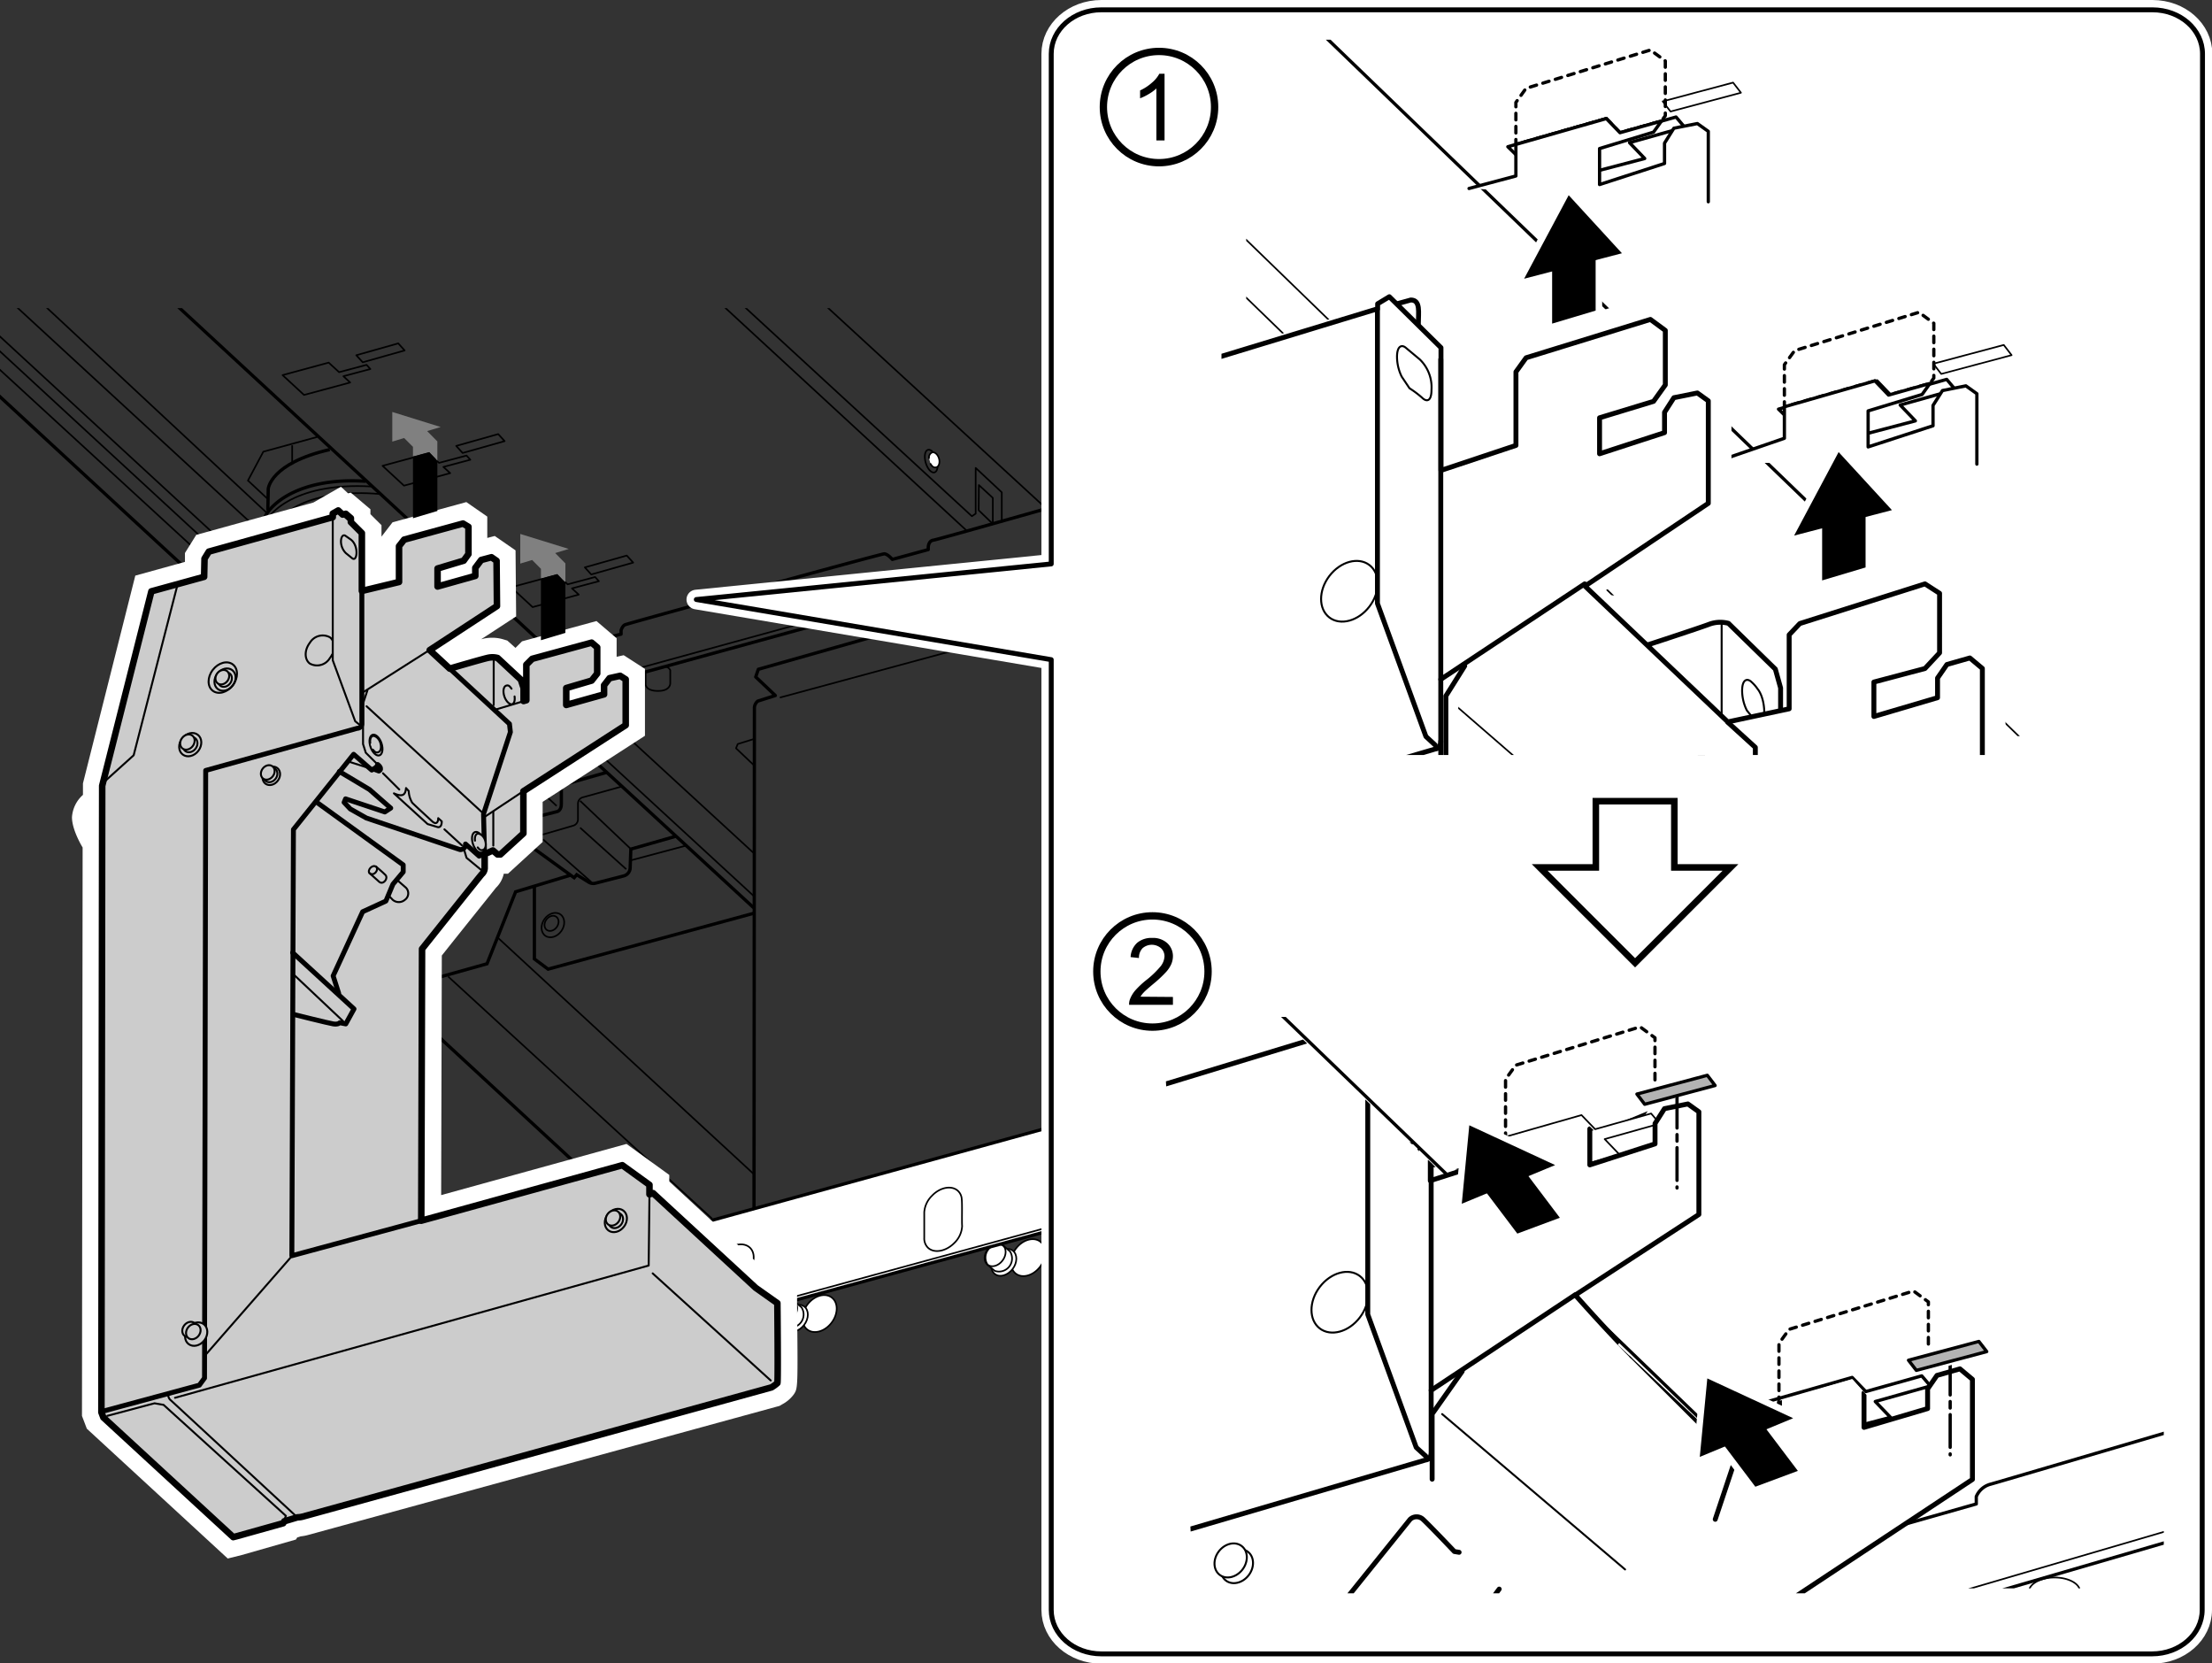 <svg xmlns="http://www.w3.org/2000/svg" xmlns:xlink="http://www.w3.org/1999/xlink" width="119.28mm" height="89.67mm" viewBox="0 0 338.1 254.17"><rect x="0" y="0" width="338.1" height="254.17" fill="#333333" stroke="none"/><defs><style>.cls-1,.cls-12,.cls-13,.cls-18,.cls-27,.cls-28,.cls-4,.cls-5,.cls-6,.cls-8{fill:none;}.cls-2{clip-path:url(#clip-path);}.cls-10,.cls-16,.cls-21,.cls-23,.cls-24,.cls-29,.cls-3,.cls-7,.cls-9{fill:#fff;}.cls-11,.cls-12,.cls-13,.cls-14,.cls-18,.cls-20,.cls-21,.cls-23,.cls-24,.cls-27,.cls-29,.cls-3,.cls-4,.cls-5,.cls-6,.cls-7,.cls-8,.cls-9{stroke:#000;}.cls-11,.cls-12,.cls-13,.cls-14,.cls-16,.cls-18,.cls-20,.cls-23,.cls-24,.cls-25,.cls-27,.cls-3,.cls-4,.cls-8,.cls-9{stroke-linecap:round;stroke-linejoin:round;}.cls-3,.cls-4,.cls-6{stroke-width:0.25px;}.cls-21,.cls-5,.cls-6,.cls-7{stroke-miterlimit:10;}.cls-18,.cls-20,.cls-27,.cls-5,.cls-7,.cls-8,.cls-9{stroke-width:0.5px;}.cls-11,.cls-14{fill:#ccc;}.cls-12,.cls-14,.cls-24{stroke-width:0.3px;}.cls-13,.cls-23{stroke-width:0.75px;}.cls-15{fill:gray;}.cls-16,.cls-25,.cls-28{stroke:#fff;}.cls-16{stroke-width:3px;}.cls-17{clip-path:url(#clip-path-2);}.cls-18{stroke-dasharray:1;}.cls-19{clip-path:url(#clip-path-3);}.cls-20{fill:#b3b3b3;}.cls-22{clip-path:url(#clip-path-4);}.cls-25{stroke-width:2px;}.cls-26{clip-path:url(#clip-path-5);}.cls-27{stroke-dasharray:5 1 1 1;}.cls-28{stroke-width:1.98px;}.cls-29{stroke-width:1.12px;}</style><clipPath id="clip-path"><rect id="SVGID" class="cls-1" y="47.08" width="177.47" height="163.76"/></clipPath><clipPath id="clip-path-2"><rect class="cls-1" x="190.48" y="6.07" width="131.98" height="106.41"/></clipPath><clipPath id="clip-path-3"><rect class="cls-1" x="183.09" y="155.39" width="147.64" height="87.32"/></clipPath><clipPath id="clip-path-4"><rect class="cls-1" x="186.7" y="21.06" width="134.99" height="94.31"/></clipPath><clipPath id="clip-path-5"><polygon class="cls-1" points="182.51 243.47 279.79 243.47 308.32 224.9 308.32 205.56 294.81 209.62 293.29 214.56 286.78 215.9 285.35 213.22 283.14 210.73 271.27 214.27 271.34 216.79 262.27 219.54 247.29 205.51 268.15 173.07 262.37 164.65 252.41 169.56 243.92 173.05 241.63 170.74 229.49 174.14 229.72 176.36 220.43 179.31 197.02 156.78 177.92 159.99 182.51 243.47"/></clipPath></defs><g id="レイヤー_1" data-name="レイヤー 1"><g class="cls-2"><ellipse class="cls-3" cx="125.27" cy="200.73" rx="3.08" ry="2.31" transform="translate(-110.29 178.4) rotate(-52.62)"/><ellipse class="cls-3" cx="121.57" cy="201.45" rx="2.25" ry="1.69" transform="translate(-112.32 175.74) rotate(-52.62)"/><path class="cls-3" d="M122.5,199.76c-.2-.15-.88-.76-1.11-.94a2,2,0,0,0-2.3,3c.2.15.88.76,1.11.94a2,2,0,0,0,2.3-3Z"/><ellipse class="cls-4" cx="120.24" cy="200.33" rx="1.89" ry="1.42" transform="translate(-111.94 174.25) rotate(-52.62)"/><ellipse class="cls-3" cx="157.13" cy="192.18" rx="3.08" ry="2.31" transform="translate(-90.97 200.36) rotate(-52.62)"/><ellipse class="cls-3" cx="153.43" cy="192.9" rx="2.25" ry="1.69" transform="translate(-93 197.7) rotate(-52.62)"/><path class="cls-3" d="M154.36,191.2c-.19-.14-.88-.76-1.1-.93a2,2,0,0,0-2.3,3c.19.15.87.76,1.1.93a2,2,0,0,0,2.3-3Z"/><ellipse class="cls-4" cx="152.11" cy="191.77" rx="1.89" ry="1.42" transform="translate(-92.63 196.21) rotate(-52.62)"/><polyline class="cls-5" points="-17.63 44.34 58.28 114.47 59.45 114.17 58.08 109.38"/><line class="cls-6" x1="-14.1" y1="43.56" x2="41.63" y2="94.78"/><line class="cls-6" x1="-10.87" y1="43.66" x2="64.15" y2="112.9"/><line class="cls-6" x1="-8.42" y1="43.66" x2="79.73" y2="124.95"/><path class="cls-5" d="M58.31,109l.52,1,6.53,6.14,12.28,8.42.58-.19,1.64,1L85.21,124s.59-.19.59-1.11V120l7-2"/><line class="cls-6" x1="63.01" y1="102.65" x2="85.08" y2="123.15"/><line class="cls-6" x1="64.71" y1="100.23" x2="85.8" y2="119.95"/><polyline class="cls-6" points="58.57 109.38 70.45 117.47 71.82 118.52 78.22 124.33"/><path class="cls-5" d="M68.23,118.06l-.06.52,7.51,6.79,12.08,8.75.39-.46L90,134.81a1.31,1.31,0,0,0,1,.15l4.32-1.11a1.32,1.32,0,0,0,1-1.23l.1-2.87,7-2"/><path class="cls-5" d="M40.94,78,41,74.7s.29-3.91,9.4-6"/><line class="cls-6" x1="44.66" y1="70.59" x2="44.66" y2="68.04"/><polyline class="cls-6" points="40.84 76.17 37.9 73.43 40.25 69.02 48.48 66.77"/><line class="cls-5" x1="24.39" y1="44.24" x2="83.25" y2="98.7"/><path class="cls-5" d="M41.59,84.37a5.33,5.33,0,0,1-1.37-3.59V80c0-2,4.51-7.18,15.67-6.46"/><path class="cls-6" d="M40.22,81c0-2,4.31-7.38,16.59-6.66"/><path class="cls-6" d="M41.72,81.89c0-3.53,6-7.32,16.33-6.4"/><path class="cls-7" d="M67.19,84V94.75a8.05,8.05,0,0,1-.52,2.55L56.09,112.12v6.4L52.43,118v-6l-10-14.5a5.32,5.32,0,0,1-.66-2.09V81.89"/><path class="cls-6" d="M41.85,96.19c-.71-2.68,3.92-6.8,12.34-6.8S67.91,93,66.93,96.32"/><path class="cls-6" d="M43.49,96.19l.13,1,1.17,2.09c.46.59.92,0,.46-.72s-1.37-2.22-1.37-2.22"/><path class="cls-6" d="M57,92.46l-.45,3.33s-.14.59.32.66.65-.46.65-.46l.46-3.2c.13-.59-.39-.78-.78-.65"/><path class="cls-6" d="M52.43,112s.13-.92,1.9-.92,1.76,1.05,1.76,1.05"/><line class="cls-6" x1="-0.98" y1="43.66" x2="40.25" y2="81.66"/><line class="cls-6" x1="3.33" y1="43.46" x2="40.84" y2="78.43"/><path class="cls-6" d="M78.48,125.05l3.89,2.32a1,1,0,0,0,.77.1l4.5-1.31a1,1,0,0,0,.7-.93v-2.45a1,1,0,0,1,.72-.94l5.88-1.63"/><line class="cls-6" x1="88.67" y1="126.48" x2="95.72" y2="132.82"/><line class="cls-6" x1="88.67" y1="122.37" x2="96.44" y2="129.75"/><line class="cls-6" x1="82.99" y1="128.25" x2="90.37" y2="134.77"/><path class="cls-5" d="M65.43,116.43l-7.71,8.75.39.45-1.11,1-3.65-3.46-7.49,2a3.75,3.75,0,0,0-2.77,3.61v9.15l15.74,13.71,15.61-4.37,4.37-11,8.42-2.55"/><line class="cls-6" x1="96.51" y1="131.44" x2="105.06" y2="129.16"/><polyline class="cls-5" points="81.68 135.36 81.68 146.53 83.77 148.09 115.25 139.54"/><ellipse class="cls-6" cx="84.3" cy="141.11" rx="1.24" ry="0.98" transform="translate(-79.5 127.41) rotate(-54.37)"/><ellipse class="cls-6" cx="84.51" cy="141.36" rx="2" ry="1.58" transform="translate(-79.62 127.7) rotate(-54.37)"/><line class="cls-6" x1="76" y1="143.2" x2="115.25" y2="179.44"/><line class="cls-6" x1="68.49" y1="149.21" x2="108.85" y2="186.23"/><line class="cls-5" x1="59.55" y1="151.49" x2="105.19" y2="193.67"/><polygon class="cls-4" points="56.61 56.39 56.03 55.75 51.83 56.87 50.24 55.41 43.19 57.32 46.47 60.35 53.52 58.45 52.49 57.49 56.61 56.39"/><polygon class="cls-4" points="61.85 53.55 55.44 55.36 54.46 54.28 60.87 52.47 61.85 53.55"/><polygon class="cls-4" points="71.89 70.25 71.31 69.61 67.11 70.73 65.52 69.27 58.47 71.18 61.75 74.21 68.81 72.3 67.77 71.35 71.89 70.25"/><polygon class="cls-4" points="77.13 67.41 70.71 69.22 69.73 68.14 76.15 66.33 77.13 67.41"/><polygon class="cls-4" points="91.54 88.81 90.96 88.17 86.76 89.29 85.18 87.83 78.13 89.74 81.41 92.77 88.46 90.86 87.42 89.91 91.54 88.81"/><polygon class="cls-4" points="96.78 85.97 90.37 87.78 89.39 86.7 95.8 84.89 96.78 85.97"/><polyline class="cls-4" points="67.19 88.74 72.61 90.83 74.04 90.37"/><path class="cls-8" d="M115.11,138.63,82,108.13l-.39-1.37v-5.29a2.57,2.57,0,0,1,.59-1.76s.19-.72.58-.78,4.57-1.31,5.16-1.37,1.44.78,1.44.78l5.55-1.44v-.58s.19-.66.59-.85,39.11-10.84,39.63-10.84,1.24.85,1.24.85l5.49-1.5v-.33s0-1,.78-1.11,25.73-7.25,26.25-7.31a1.09,1.09,0,0,1,.78.13,1.64,1.64,0,0,1,1.31.39c.52.52,41.26,37.87,41.26,37.87"/><path class="cls-4" d="M115.2,136.91,83.25,107.48l-.39-1.37v-.26"/><path class="cls-8" d="M82.21,99.71v5.62L84,106.7l84.62-23.25.92-1.11V76.73s.39-.13.52.13.06,5.55.06,5.55l.53,1.37,41.65,38.46"/><path class="cls-4" d="M83.45,106l84.62-23.25.91-1.11V77.18c0-1.63-.06-1.89.46-1.89"/><path class="cls-4" d="M213.38,121.85,171.73,83.39,171.2,82s0-4,0-5.22c0-1-.37-1.25-.37-1.25"/><line class="cls-4" x1="169.7" y1="76.47" x2="169.7" y2="75.29"/><line class="cls-4" x1="88.34" y1="105.65" x2="115.11" y2="130.27"/><path class="cls-8" d="M115.25,184.53s.06-75.74.06-76.4a1.4,1.4,0,0,1,.52-1l2.68-.85-3-2.84.4-1.17L142,94.88l1.37.29,4.31,3.63V98l1-.19v-.59l5.68-1.5v.52l1.24-.33v.85l1-.26L152.79,93l.46-1,2.74-.72"/><path class="cls-4" d="M98.68,102.72v1.86s0,1,1.91,1,1.86-1.17,1.86-1.17v-2a1,1,0,0,0-.74-.54"/><path class="cls-4" d="M139.36,91.68v1.86s0,1,1.91,1,1.86-1.18,1.86-1.18v-2a1,1,0,0,0-.74-.54"/><line class="cls-4" x1="119.29" y1="106.57" x2="147.04" y2="99.06"/><polyline class="cls-4" points="115.31 112.9 112.76 113.69 112.5 114.34 115.18 116.88"/><path class="cls-9" d="M212.05,158.05,105.29,187.44l-.1,12c0,1.72,2,3.14,4.21,2.55s103-28.16,103-28.16"/><path class="cls-4" d="M106.18,201.23a3.75,3.75,0,0,0,2.78.31c2.25-.59,103-28.16,103-28.16"/><ellipse class="cls-4" cx="112.3" cy="193.06" rx="3.34" ry="2.39" transform="translate(-104.04 137.57) rotate(-45.43)"/><ellipse class="cls-4" cx="175.97" cy="175.62" rx="3.34" ry="2.39" transform="translate(-72.64 177.72) rotate(-45.43)"/><path class="cls-4" d="M147,183.23a1.86,1.86,0,0,0-.54-1.22c-.94-.93-2.75-.62-4,.7a3.91,3.91,0,0,0-1.19,2.52c0,.6,0,3.22,0,3.92a2,2,0,0,0,.55,1.49c.94.92,2.75.61,4.05-.71a3.86,3.86,0,0,0,1.19-2.59C147,186.77,147.09,184,147,183.23Z"/><line class="cls-4" x1="114.4" y1="200.66" x2="114.4" y2="232.26"/><line class="cls-4" x1="107.15" y1="43.62" x2="147.7" y2="81.04"/><polyline class="cls-4" points="109.96 43.36 148.55 78.88 149.13 78.49 149.13 71.5 153.12 75.23 153.12 79.41"/><line class="cls-4" x1="122.69" y1="43.49" x2="159.78" y2="77.58"/><ellipse class="cls-4" cx="142.34" cy="70.46" rx="0.88" ry="1.8" transform="translate(-13.97 42.29) rotate(-16.12)"/><path class="cls-3" d="M142,70a.82.82,0,0,1,.47-.86c.4-.12.87.3,1.05.92s0,1.23-.4,1.34-.66-.13-.89-.52"/><polyline class="cls-4" points="151.62 79.93 149.59 77.97 149.62 74.12 151.75 76.08 151.75 79.99"/><polyline class="cls-4" points="156.64 86.72 156.64 88.68 160.04 97.82 189.35 124.92"/><polyline class="cls-4" points="159.12 86.19 164.61 91.42 164.61 94.42 170.03 99.39"/><polyline class="cls-4" points="164.74 91.94 165.85 91.55 168.98 94.49 168.98 95.6 168 95.99 168 97.1 168.98 97.95"/><polyline class="cls-4" points="179.17 105.07 180.28 104.67 183.41 107.61 183.41 108.72 182.43 109.11 182.43 110.22 183.41 111.07"/><path class="cls-4" d="M168,96s1.18-.46,1.7-.13,9.08,8.49,9.08,8.49a3.14,3.14,0,0,1,.39,1.63v1.76l5.09,4.77"/><path class="cls-8" d="M182.43,109.11s1.18-.32,1.57,0,8.1,7.64,8.1,7.64a1.22,1.22,0,0,1,.52,1v4.38l-3.2,2.87-1.31.39L158.8,98.28l-3.4-9.15v-2"/><polyline class="cls-4" points="165.46 91.68 165.46 86.59 169.64 90.31 169.64 95.86"/><line class="cls-4" x1="166.83" y1="84.24" x2="183.48" y2="99.58"/><polyline class="cls-4" points="183.61 108.85 183.61 99.97 184.07 99.65 188.44 103.56 189.62 103.83 191.38 103.17"/><line class="cls-4" x1="190.53" y1="103.56" x2="190.53" y2="115.19"/><line class="cls-4" x1="164.67" y1="104.15" x2="164.67" y2="171.01"/><line class="cls-4" x1="181.26" y1="119.43" x2="181.26" y2="166.31"/></g></g><g id="レイヤー_2" data-name="レイヤー 2"><path class="cls-10" d="M13.27,218.31l-.74-1.95.1-86.86S11,126.88,11,124.87a5,5,0,0,1,1.68-3.41V119.7l8-31.74,7.59-2.1,0-1.36L30,81.73l17.9-4.94,4.21-2.41,1.09,1,.42-.1,3,2.54v.75l1.69,1.68V82L60,79.81l11.28-3.09,3.2,2.22V82.2l1.14-.3,3.18,2.2.09,10.09-5.34,3.49c.29-.07.52-.13.66-.15a6.53,6.53,0,0,1,1-.08,5.78,5.78,0,0,1,1.66.23l.67.2L78.79,99l1-1L91.17,94.9l3.08,2.63v2.83l1.08-.24,3.25,2.09v10.22l-15.64,10.1v6.13l-5.3,4.85H77a4.22,4.22,0,0,1-1.2,2.15c-.79,1-5.19,6.47-8.27,10.35l-.1,36.61,28.33-7.82,6.54,4.74v1l15.14,14,4.39,3.12v1.51c.13,12.95.13,12.95-.5,13.9a5.26,5.26,0,0,1-1.81,1.54l-.37.22-.41.11L47.1,234.55a6.32,6.32,0,0,1-1.12.21l-.55.17-.2.32-8.29,2.37-2.13.53Z"/><path class="cls-11" d="M31.2,88.14l-8.06,2.22-7.52,29.71-.12,95.74.3.79,19.85,18.28.48-.12,7.15-2,.18-.3,2-.6a3.46,3.46,0,0,0,.84-.12L117.92,212a5.51,5.51,0,0,0,.9-.66c.12-.18,0-12.21,0-12.21l-3.31-2.34L99.82,182.32l-.55.18v-1.45l-4.15-3-30.73,8.48L64.51,145s9-11.31,9.14-11.43a1.28,1.28,0,0,0,.43-.9v-2.16l1.26-.55.72.61h.42L80,127.35v-6.44l15.64-10.1v-7l-.85-.54-1.62.36-.84,1.09v1.38l-5.78,1.62v-2.58L90.43,104l.85-1.08v-4l-.85-.72-9.08,2.47-.9.9V107l-.42.12v-2l-.42-1.27-3.55-3.3a3,3,0,0,0-1.32-.06c-.72.12-6,1.68-6,1.68l-3.06-2.83,10.28-6.73-.06-6.92-.78-.54-1.57.42-.9,1.2V88l-5.77,1.62V86.87l4-1.2.72-1V80.5L70.77,80l-9,2.46-.78,1v5.47L55.31,90.3V81.46l-1.68-1.68v-.6l-.78-.67-.48.12L51.7,78l-.84.48v.55L31.92,84.29l-.66,1.08Z"/><polyline class="cls-12" points="50.86 79.06 50.86 100.89 54.29 110.21 54.89 110.69"/><path class="cls-13" d="M55.31,90.3v20.27a.71.71,0,0,1-.72.72l-23.15,6.44-.18,92.85-.79,1.08L16,215.57"/><polyline class="cls-12" points="16.4 216.35 23.62 214.43 25 214.67 43.7 231.63 43.28 232.71"/><path class="cls-12" d="M25.72,213a1.07,1.07,0,0,0,.42,1l19.31,17.86"/><line class="cls-12" x1="31.26" y1="207.21" x2="44.61" y2="191.94"/><path class="cls-13" d="M64.39,186.53l-19.78,5.35.24-65.13,9.2-11.49,2.77,2.41s.9-.43.9-.85c0,0,.87.62.19,1l-.85-.32"/><line class="cls-12" x1="53.36" y1="116.4" x2="56.47" y2="117.39"/><path class="cls-13" d="M51.87,117.89l4.6,2.75,3.25,2.84-.9.59-6-2-.22.54.94,1L56,125l14.3,4.82a.78.78,0,0,0,.85-.85l2.08,1.85.83-.36-.15-6.09,4.1-12.5-.14-1.26-9.17-8.48"/><path class="cls-12" d="M67.52,125.51c0,1.13-.68.86-.68.86l-1.48-.45-5.15-4.69c1.31.58,1.76.27,1.85-.81l.41.45a3.77,3.77,0,0,0,.54,1.8c.45.45,3.11,2.89,3.11,2.89.54.45.86.13.86-.54Z"/><line class="cls-12" x1="58.54" y1="118.16" x2="61.03" y2="120.64"/><line class="cls-12" x1="67.93" y1="126.73" x2="70.59" y2="129.17"/><ellipse class="cls-14" cx="57.12" cy="113.77" rx="0.88" ry="1.65" transform="matrix(0.95, -0.32, 0.32, 0.95, -33.2, 24.05)"/><path class="cls-14" d="M56.59,113.53c-.07-.52.08-1,.4-1.07s.9.31,1.13,1,.1,1.35-.3,1.48-.56-.07-.81-.38"/><ellipse class="cls-14" cx="73.13" cy="128.7" rx="0.88" ry="1.65" transform="translate(-37.11 29.92) rotate(-18.53)"/><path class="cls-14" d="M72.6,128.46c-.07-.52.08-1,.4-1.07s.91.31,1.14,1,.09,1.35-.31,1.48-.56-.07-.81-.38"/><polyline class="cls-13" points="48.34 122.54 61.63 132.16 61.63 133.24 60.06 135.11 58.98 137.69 55.43 139.32 50.92 149.12 51.76 151.76"/><path class="cls-13" d="M44.73,145.57l9.38,8.6-1.26,2.29-.91-.18s-.24.3-1,.18S44.85,155,44.85,155"/><line class="cls-12" x1="44.79" y1="148.82" x2="52.43" y2="156.03"/><path class="cls-12" d="M60.66,134.44l1.39,1.21a1.22,1.22,0,0,1-.18,1.86,1.41,1.41,0,0,1-2-.18l-.48-.48"/><path class="cls-12" d="M56.48,133.42,58,134.78c.6.45,1.41-.58.9-1.09s-1.38-1.23-1.38-1.23C56.91,132,56.09,133,56.48,133.42Z"/><path class="cls-12" d="M56.48,133.42c.64.57,1.51-.51,1-1"/><polyline class="cls-12" points="70.89 129.69 71.31 131.08 73.78 133.12"/><line class="cls-12" x1="75.4" y1="129.21" x2="75.4" y2="124.04"/><line class="cls-12" x1="79.97" y1="120.91" x2="73.9" y2="124.94"/><line class="cls-12" x1="56.03" y1="107.92" x2="73.65" y2="124.1"/><polyline class="cls-12" points="56.15 105.52 55.49 107.5 55.49 113.7 55.91 115.02 57.72 116.82"/><line class="cls-12" x1="55.25" y1="105.94" x2="65.66" y2="99.32"/><line class="cls-12" x1="75.46" y1="101.01" x2="75.46" y2="107.74"/><line class="cls-12" x1="80.03" y1="107.14" x2="75.64" y2="108.46"/><path class="cls-12" d="M78.65,106.42c.09.59-.05,1.08-.37,1.19s-.93-.4-1.19-1.19-.13-1.52.27-1.65.57.11.83.47"/><path class="cls-12" d="M52.77,81.85l.9.63c1.22,1,.91,3.43.18,2.84s-1-.81-1-.81C51.69,83.34,52.09,81.45,52.77,81.85Z"/><line class="cls-12" x1="52.27" y1="78.62" x2="53.54" y2="79.73"/><polyline class="cls-12" points="15.83 119.56 20.43 115.41 27.11 89.43"/><polyline class="cls-12" points="26.75 213.59 99.15 193.38 99.27 182.5"/><line class="cls-12" x1="99.76" y1="194.58" x2="117.8" y2="210.94"/><ellipse class="cls-14" cx="41.47" cy="118.55" rx="1.5" ry="1.24" transform="translate(-77.97 79.72) rotate(-52.71)"/><ellipse class="cls-14" cx="41.34" cy="118.42" rx="1.18" ry="0.97" transform="translate(-77.91 79.56) rotate(-52.71)"/><ellipse class="cls-14" cx="40.93" cy="118.04" rx="1.18" ry="0.97" transform="translate(-77.78 79.08) rotate(-52.71)"/><ellipse class="cls-14" cx="29.08" cy="113.79" rx="1.9" ry="1.56" transform="translate(-79.07 67.98) rotate(-52.71)"/><ellipse class="cls-14" cx="29.08" cy="113.79" rx="1.24" ry="1.02" transform="translate(-79.07 67.98) rotate(-52.71)"/><ellipse class="cls-14" cx="28.65" cy="113.4" rx="1.24" ry="1.02" transform="translate(-78.93 67.48) rotate(-52.71)"/><ellipse class="cls-14" cx="28.96" cy="203.16" rx="1.9" ry="1.56" transform="matrix(0.61, -0.8, 0.8, 0.61, -150.21, 103.1)"/><ellipse class="cls-14" cx="28.96" cy="203.16" rx="1.24" ry="1.02" transform="translate(-150.21 103.1) rotate(-52.71)"/><ellipse class="cls-14" cx="28.53" cy="202.77" rx="1.24" ry="1.02" transform="matrix(0.61, -0.8, 0.8, 0.61, -150.07, 102.61)"/><ellipse class="cls-14" cx="94.13" cy="186.51" rx="1.9" ry="1.56" transform="translate(-111.28 148.39) rotate(-52.71)"/><ellipse class="cls-14" cx="94.13" cy="186.51" rx="1.24" ry="1.02" transform="translate(-111.28 148.39) rotate(-52.71)"/><ellipse class="cls-14" cx="93.7" cy="186.12" rx="1.24" ry="1.02" transform="translate(-111.14 147.9) rotate(-52.71)"/><ellipse class="cls-14" cx="34.39" cy="103.85" rx="1.82" ry="1.49" transform="translate(-69.06 68.29) rotate(-52.71)"/><ellipse class="cls-12" cx="34.05" cy="103.54" rx="2.53" ry="1.93" transform="translate(-68.95 67.9) rotate(-52.71)"/><path class="cls-12" d="M50.77,100a3.06,3.06,0,0,1-.35.56,2.28,2.28,0,0,1-3.06.84c-.85-.64-.85-2.07,0-3.18a2.29,2.29,0,0,1,3.06-.84,1.46,1.46,0,0,1,.41.48"/><ellipse class="cls-14" cx="34.39" cy="103.85" rx="1.18" ry="0.97" transform="translate(-69.06 68.29) rotate(-52.71)"/><ellipse class="cls-14" cx="33.98" cy="103.48" rx="1.18" ry="0.97" transform="translate(-68.93 67.82) rotate(-52.71)"/><polygon class="cls-15" points="67.36 65.25 59.96 62.95 59.96 67.48 61.77 66.93 63.12 68.28 63.12 69.76 65.61 69.09 66.57 70.1 66.85 70.4 66.85 67.45 65.29 65.87 67.36 65.25"/><polygon class="cls-15" points="86.93 83.88 79.52 81.59 79.52 86.12 81.34 85.57 82.68 86.92 82.68 88.4 85.17 87.73 86.13 88.73 86.42 88.97 86.42 86.09 84.86 84.51 86.93 83.88"/><polygon points="66.57 70.1 65.61 69.09 63.12 69.76 63.12 79.19 66.85 78.08 66.85 70.5 66.57 70.1"/><polygon points="86.13 88.73 85.17 87.73 82.68 88.4 82.68 97.83 86.42 96.71 86.42 88.97 86.13 88.73"/></g><g id="レイヤー_3" data-name="レイヤー 3"><path class="cls-16" d="M336.6,246c0,3.71-3.42,6.72-7.65,6.72H168.34c-4.23,0-7.66-3-7.66-6.72V100.8l-54.25-9.19,54.25-5.44V8.23c0-3.72,3.43-6.73,7.66-6.73H329c4.23,0,7.65,3,7.65,6.73Z"/><path class="cls-13" d="M336.6,246c0,3.71-3.42,6.72-7.65,6.72H168.34c-4.23,0-7.66-3-7.66-6.72V100.8l-54.25-9.19,54.25-5.44V8.23c0-3.72,3.43-6.73,7.66-6.73H329c4.23,0,7.65,3,7.65,6.73Z"/></g><g id="レイヤー_4" data-name="レイヤー 4"><g class="cls-17"><polyline class="cls-9" points="136.01 -84.11 136.01 -58.52 200.94 4.07 282.12 82.33 282.12 82.33"/><polygon class="cls-8" points="257.49 19.43 256.18 17.88 247.61 20.28 245.53 18.12 230.47 22.42 236.33 28.16 251.39 24.22 249.07 21.8 257.49 19.43"/><polygon class="cls-4" points="255.34 17.04 266.1 14.17 264.9 12.62 254.14 15.49 255.34 17.04"/><polygon class="cls-8" points="298.86 59.53 297.55 57.97 288.98 60.38 286.9 58.21 271.84 62.52 277.7 68.26 292.76 64.31 290.44 61.89 298.86 59.53"/><polygon class="cls-4" points="296.71 57.14 307.47 54.27 306.27 52.71 295.51 55.58 296.71 57.14"/><polyline class="cls-4" points="281.17 96.91 281.17 98.23 282.12 100.5 300.66 118.44"/><line class="cls-4" x1="291.69" y1="96.07" x2="311.83" y2="115.67"/><path class="cls-8" d="M303.64,125.37l-16.74,4.78v7l-1.27,1.43-11.8,3.51-1.91-1.28a4.61,4.61,0,0,1-2.23-.32c-1.12-.48-25.67-17-25.67-17l-16.1-16.27"/><path class="cls-8" d="M229,108.79l3.34,11s-2.07,1.27-4.94-1.44C226,117,183.32,75.6,140.59,34.16"/><line class="cls-4" x1="273.83" y1="142.11" x2="157.47" y2="29.03"/><polygon class="cls-3" points="193.49 52.67 190.14 53.63 190.14 55.66 190.85 58.17 190.85 62.72 194.32 65.83 194.32 66.9 196.35 69.05 197.31 68.81 201.85 73.12 205.92 71.68 205.92 68.81 206.88 67.5 206.88 64.63 195.76 53.63 195.04 53.99 193.49 52.67"/><polyline class="cls-4" points="195.76 53.63 195.76 61.4 190.85 62.72"/><line class="cls-4" x1="195.76" y1="61.4" x2="205.92" y2="71.68"/><line class="cls-4" x1="205.92" y1="68.81" x2="205.92" y2="63.79"/><polyline class="cls-4" points="190.85 58.17 191.33 59.85 194.92 58.77 194.92 53.99"/><line class="cls-4" x1="167.07" y1="22.79" x2="284.99" y2="137.09"/><line class="cls-4" x1="286.9" y1="130.15" x2="172.98" y2="19.67"/><path class="cls-4" d="M230.23,106.6a4.57,4.57,0,0,0,1.08,3.11l23.43,15.66,1.91,1.79,13.87,13.51"/><polyline class="cls-4" points="231.31 106.12 224.13 108.03 214.81 98.94"/><line class="cls-4" x1="153.25" y1="30.44" x2="243.26" y2="117.6"/><polyline class="cls-4" points="204.49 80.09 204.49 84.32 204.88 85.11"/><path class="cls-4" d="M207.11,82.72v1.52a2,2,0,0,0-2.23,3c.8,1,17.3,16.82,17.3,16.82.88,1,3,0,3-1.6v-2.15"/><path class="cls-4" d="M208,83.46V85c0,2.39-2.33,3.08-3.11,2.17"/><path class="cls-4" d="M212.89,88.36v1.56c0,2.39-2.33,3.09-3.1,2.17"/><path class="cls-4" d="M220.25,95.42V97c0,2.39-2.33,3.09-3.11,2.17"/><line class="cls-4" x1="232.38" y1="119.79" x2="143.67" y2="33.85"/><polyline class="cls-4" points="202.91 78.68 196.51 80.77 195.32 81.97 195.86 82.5 196.69 83.7 198.25 86.63 199.32 87.53 204.47 86.09"/><polyline class="cls-4" points="200.7 87.29 209.67 95.89 210.92 98.94 212.06 99.96 216.18 98.53"/><line class="cls-4" x1="196.51" y1="80.77" x2="147.21" y2="33.14"/><polygon class="cls-18" points="245.53 18.12 247.61 20.28 253.95 18.5 254.54 17.68 254.54 9.31 252.26 7.64 233.25 13.5 231.7 15.65 231.7 22.07 245.53 18.12"/><polyline class="cls-9" points="261.11 30.83 261.11 20.07 259.44 18.88 255.85 19.59 254.42 21.87 254.42 24.98 244.49 28.2 244.49 22.7 252.74 20.19 253.95 18.5 247.61 20.28 245.53 18.12 231.7 22.07 231.7 26.89 224.54 28.8"/><polygon class="cls-18" points="286.58 58.2 288.66 60.37 294.99 58.59 295.58 57.77 295.58 49.4 293.31 47.72 274.3 53.58 272.74 55.73 272.74 62.16 286.58 58.2"/><polyline class="cls-9" points="302.16 70.92 302.16 60.16 300.48 58.96 296.9 59.68 295.46 61.95 295.46 65.06 285.54 68.29 285.54 62.79 293.79 60.28 294.99 58.59 288.66 60.37 286.58 58.2 272.74 62.16 272.74 66.97 261.95 70.69"/></g><g class="cls-19"><ellipse class="cls-4" cx="216.94" cy="182.78" rx="14.83" ry="8.13"/><ellipse class="cls-4" cx="216.94" cy="182.06" rx="14.76" ry="7.41"/><path class="cls-4" d="M223.71,185.09c0,.76-1.08,1.37-2.42,1.37s-2.43-.61-2.43-1.37c0-.45.39-.86,1-1.1a3.68,3.68,0,0,1,1.43-.27C222.63,183.72,223.71,184.34,223.71,185.09Z"/><path class="cls-4" d="M223.71,182.06V181c0-.76-1.08-1.37-2.42-1.37s-2.43.61-2.43,1.37v4.14c0,.76,1.09,1.37,2.43,1.37s2.42-.61,2.42-1.37v-3"/><path class="cls-3" d="M223,185.53c0-.53-.76-1-1.69-1s-1.7.43-1.7,1v6.7c0,.52.76,1,1.7,1s1.69-.43,1.69-1Z"/><path class="cls-4" d="M223,192.23c0,.52-.76,1-1.69,1s-1.7-.43-1.7-1c0-.32.28-.6.7-.78a2.75,2.75,0,0,1,1-.18C222.22,191.27,223,191.7,223,192.23Z"/><polyline class="cls-9" points="132.21 68.16 132.21 93.75 197.14 156.33 278.32 234.59 286.21 231.96"/><polygon class="cls-4" points="221.76 141.09 220.45 139.54 211.89 141.94 209.81 139.78 194.74 144.08 200.6 149.82 215.67 145.88 213.34 143.46 221.76 141.09"/><polygon class="cls-4" points="219.61 138.7 230.37 135.83 229.18 134.28 218.42 137.15 219.61 138.7"/><polygon class="cls-4" points="253.69 171.7 252.37 170.15 243.81 172.55 241.73 170.39 226.67 174.69 232.53 180.43 247.59 176.48 245.27 174.06 253.69 171.7"/><polygon class="cls-20" points="251.39 168.74 262.15 165.87 260.96 164.31 250.2 167.18 251.39 168.74"/><polygon class="cls-8" points="295.06 211.79 293.74 210.24 285.18 212.64 283.1 210.48 268.04 214.78 273.89 220.52 288.96 216.58 286.63 214.16 295.06 211.79"/><polygon class="cls-20" points="292.91 209.4 303.67 206.53 302.47 204.98 291.71 207.85 292.91 209.4"/><polygon class="cls-4" points="180.04 101.16 178.72 99.6 170.16 102.01 168.08 99.84 153.02 104.15 158.88 109.89 173.94 105.94 171.62 103.52 180.04 101.16"/><polygon class="cls-4" points="177.88 98.77 188.65 95.9 187.45 94.34 176.69 97.21 177.88 98.77"/><polygon class="cls-4" points="155.53 99.6 165.73 96.73 163.34 94.58 153.14 97.45 155.53 99.6"/><ellipse class="cls-4" cx="216.98" cy="148.74" rx="2.27" ry="1.2"/><path class="cls-8" d="M293,270.62l-17.41-16.9L274.49,251V240.33a5.21,5.21,0,0,1,1.6-3.51s.16-1.59,1-1.91,10-3.19,10-3.19a4.41,4.41,0,0,1,3.19,1.44l11.79-3.35v-1.12a3.26,3.26,0,0,1,2.23-1.91c1.36-.37,49.5-14.54,71.05-20.89"/><polyline class="cls-8" points="276.17 236.15 276.17 248.1 279.39 250.73 369.61 224.46"/><line class="cls-4" x1="367.15" y1="223.41" x2="277.96" y2="249.54"/><path class="cls-4" d="M287.65,231.84a1.41,1.41,0,0,0-.6,1.2v1.31l3.23-1.19"/><polyline class="cls-4" points="277.36 249.18 277.36 250.49 278.32 252.77 296.86 270.71"/><line class="cls-4" x1="287.88" y1="248.34" x2="308.03" y2="267.93"/><ellipse class="cls-4" cx="314.03" cy="247.03" rx="3.91" ry="2.15"/><path class="cls-4" d="M317.93,243.2c0-1.19-1.74-2.15-3.9-2.15s-3.91,1-3.91,2.15V247c0,1.18,1.75,2.15,3.91,2.15s3.9-1,3.9-2.15Z"/><path class="cls-8" d="M225.23,261.06l3.35,11s-2.07,1.27-4.94-1.44c-1.42-1.34-44.12-42.75-86.85-84.19"/><line class="cls-4" x1="270.03" y1="294.37" x2="153.67" y2="181.3"/><polygon class="cls-3" points="189.68 204.94 186.34 205.9 186.34 207.93 187.05 210.44 187.05 214.98 190.52 218.09 190.52 219.17 192.55 221.32 193.51 221.08 198.05 225.38 202.12 223.95 202.12 221.08 203.07 219.77 203.07 216.9 191.95 205.9 191.24 206.25 189.68 204.94"/><polyline class="cls-4" points="191.95 205.9 191.95 213.67 187.05 214.98"/><line class="cls-4" x1="191.95" y1="213.67" x2="202.12" y2="223.95"/><line class="cls-4" x1="202.12" y1="221.08" x2="202.12" y2="216.06"/><polyline class="cls-4" points="187.05 210.44 187.53 212.11 191.12 211.04 191.12 206.25"/><line class="cls-4" x1="163.27" y1="175.05" x2="281.19" y2="289.35"/><line class="cls-4" x1="283.1" y1="282.42" x2="169.18" y2="171.94"/><path class="cls-4" d="M216.78,178.56c0,.75-1.09,1.37-2.43,1.37s-2.42-.62-2.42-1.37c0-.46.39-.86,1-1.11a3.72,3.72,0,0,1,1.43-.26C215.69,177.19,216.78,177.8,216.78,178.56Z"/><path class="cls-4" d="M211.93,175.29v3.27c0,.75,1.08,1.37,2.42,1.37s2.43-.62,2.43-1.37v-3"/><path class="cls-3" d="M216.05,179c0-.52-.76-1-1.7-1s-1.69.43-1.69,1v6.7c0,.53.76,1,1.69,1s1.7-.43,1.7-1Z"/><path class="cls-4" d="M216.05,185.69c0,.53-.76,1-1.7,1s-1.69-.43-1.69-1c0-.32.27-.6.69-.77a2.58,2.58,0,0,1,1-.19C215.29,184.73,216.05,185.16,216.05,185.69Z"/><polyline class="cls-4" points="227.5 258.38 220.33 260.3 211 251.21"/><line class="cls-4" x1="149.45" y1="182.71" x2="239.46" y2="269.86"/><polyline class="cls-4" points="200.68 232.36 200.68 236.58 201.08 237.38"/><path class="cls-4" d="M203.31,235v1.51a2,2,0,0,0-2.23,2.95c.8,1,17.3,16.82,17.3,16.82.87,1,3,0,3-1.59v-2.15"/><path class="cls-4" d="M204.19,235.73v1.55c0,2.39-2.33,3.09-3.11,2.17"/><path class="cls-4" d="M209.09,240.63v1.55c0,2.4-2.33,3.09-3.11,2.18"/><path class="cls-4" d="M216.44,247.68v1.56c0,2.39-2.33,3.09-3.1,2.17"/><line class="cls-4" x1="228.58" y1="272.06" x2="139.87" y2="186.12"/><polyline class="cls-4" points="199.11 230.94 192.71 233.04 191.52 234.23 192.05 234.77 192.89 235.97 194.44 238.9 195.52 239.79 200.66 238.36"/><polyline class="cls-4" points="196.9 239.55 205.86 248.16 207.12 251.21 208.25 252.23 212.38 250.79"/><line class="cls-4" x1="192.71" y1="233.04" x2="143.4" y2="185.4"/><polyline class="cls-18" points="294.75 205.37 294.75 198.94 292.48 197.27 273.47 203.13 271.91 205.28 271.91 211.7 271.91 216.52"/><polyline class="cls-18" points="252.96 165.01 252.96 158.58 250.69 156.91 231.68 162.77 230.12 164.92 230.12 171.34 230.12 176.16"/></g></g><g id="レイヤー_5" data-name="レイヤー 5"><polygon class="cls-21" points="255.92 132.55 255.92 122.42 243.92 122.42 243.92 132.55 235.34 132.55 249.92 147.12 264.5 132.55 255.92 132.55"/><g class="cls-22"><path class="cls-10" d="M133,224.12,132.5,89.69l15.09-19.33,18.94-5.54.11-4.9L207,47.62v-3.2l5.86-3.52,10.9,10.73v1.86l4.4,4.62V55.68l2.92-4,21.85-6.74,5.15,3.8v8l2.17-.43,4.4,3.14V78.83l-20.29,12s17.47,1.25,17.56,1.28l8,3.95v-.4l3.15-3.47,21.63-6.85L300,88.73v8.44l1.94-.53,4.6,3.84v18.86l-30.13,19.93v13.9l-12.14,9.05-1-1.12v3l-20.33,25.11v34.37Z"/><path class="cls-23" d="M272.16,108.79v-3.67l-.8-2.87-7.17-7a4.86,4.86,0,0,0-3,.16c-.78.32-12.18,4.12-16.6,5.41l17.1,16.08"/><line class="cls-12" x1="263.15" y1="95.15" x2="263.15" y2="111.3"/><path class="cls-12" d="M268.06,109.86,267,108.55a6.9,6.9,0,0,1-.72-3c0-1.68.72-1.92,1.32-1.44a5.9,5.9,0,0,1,1.07,1.2s1.08,1.19,1,4.06"/><path class="cls-23" d="M239.35,197.05V188l20.33-25.1v-5.5l2.39-.72s1.19-.8,2.63.8l8.13-6.06v-14L303,117.44v-15.3l-1.91-1.6-3.51,1-1.43,2.07v3l-9.73,2.87v-5.26l7.81-2.07,2.23-2.39V90.66l-2.23-1.44-19.13,6.06L273.47,97v11.31l-9.38,2L242.26,89.56l18.85-12.65V61.25l-1.67-1.2-3.59.72L254.42,63v3.11l-9.93,3.23v-5.5l8.25-2.51,1.8-2.51V50.49l-2.28-1.68-19,5.86-1.55,2.15V68.06l-11.46,3.82,0-17V53.12l-7.89-7.78-1.79,1.08v.76L170.12,59.5l-.11,8-20.33,6L136.05,90.9l.42,107.69"/><polyline class="cls-13" points="210.54 47.37 210.54 92.21 217.95 112.54 219.38 113.86"/><path class="cls-13" d="M220.22,54.91v58.35c0,1.19-.84,1.19-.84,1.19l-50.09,14.71.08,68.92"/><line class="cls-13" x1="242.22" y1="89.22" x2="220.22" y2="103.81"/><path class="cls-13" d="M197.83,198.08l-.09-50.63L217,123.54a1.45,1.45,0,0,1,2,0c1.07,1,4.78,4.9,4.78,4.9l.72.12"/><polyline class="cls-13" points="220.22 113.26 220.22 121.98 220.94 124.61 257.88 160.49 259.56 159.53"/><polyline class="cls-13" points="253.34 156.3 253.34 157.62 259.2 163.12"/><line class="cls-13" x1="272.83" y1="137.37" x2="259.92" y2="145.78"/><path class="cls-12" d="M215.44,59.33l-1.2-1.79a7,7,0,0,1-.71-3c0-1.67.71-1.91,1.31-1.43L217,54.91a5.92,5.92,0,0,1,1.8,4.66c0,1.92-.84,1.8-1.44,1.2A15.08,15.08,0,0,0,215.44,59.33Z"/><ellipse class="cls-12" cx="206.26" cy="90.36" rx="5.04" ry="3.85" transform="translate(9.4 199.7) rotate(-52.71)"/><ellipse class="cls-24" cx="175.25" cy="100.18" rx="3.62" ry="2.98" transform="translate(-10.63 178.9) rotate(-52.71)"/><ellipse class="cls-12" cx="174.58" cy="99.57" rx="5.04" ry="3.85" transform="translate(-10.41 178.13) rotate(-52.71)"/><ellipse class="cls-24" cx="175.25" cy="100.18" rx="2.36" ry="1.94" transform="translate(-10.63 178.9) rotate(-52.71)"/><ellipse class="cls-24" cx="174.44" cy="99.43" rx="2.36" ry="1.94" transform="translate(-10.36 177.96) rotate(-52.71)"/><ellipse class="cls-24" cx="164.65" cy="120.02" rx="3.8" ry="3.12" transform="translate(-30.59 178.28) rotate(-52.71)"/><ellipse class="cls-24" cx="164.65" cy="120.02" rx="2.48" ry="2.04" transform="translate(-30.59 178.28) rotate(-52.71)"/><ellipse class="cls-24" cx="163.79" cy="119.24" rx="2.48" ry="2.04" transform="translate(-30.31 177.3) rotate(-52.71)"/><ellipse class="cls-24" cx="224.01" cy="119.94" rx="1.86" ry="3.31" transform="translate(-23.72 63.42) rotate(-15.31)"/><ellipse class="cls-24" cx="224.01" cy="119.94" rx="1.21" ry="2.16" transform="matrix(0.96, -0.26, 0.26, 0.96, -23.72, 63.42)"/><ellipse class="cls-24" cx="224.69" cy="119.84" rx="1.21" ry="2.16" transform="translate(-23.67 63.59) rotate(-15.31)"/><ellipse class="cls-24" cx="257.47" cy="153.6" rx="1.86" ry="3.31" transform="translate(-31.42 73.45) rotate(-15.31)"/><ellipse class="cls-24" cx="257.47" cy="153.6" rx="1.21" ry="2.16" transform="translate(-31.42 73.45) rotate(-15.31)"/><ellipse class="cls-24" cx="258.15" cy="153.5" rx="1.21" ry="2.16" transform="translate(-31.37 73.62) rotate(-15.31)"/><ellipse class="cls-24" cx="190.53" cy="130.69" rx="2.77" ry="2.28" transform="translate(-28.88 203.08) rotate(-52.71)"/><ellipse class="cls-24" cx="189.57" cy="129.82" rx="2.77" ry="2.28" transform="translate(-28.57 201.97) rotate(-52.71)"/><ellipse class="cls-12" cx="223.77" cy="162.34" rx="1.56" ry="1.29" transform="translate(-40.96 242) rotate(-52.71)"/><ellipse class="cls-12" cx="226.88" cy="165.33" rx="1.56" ry="1.29" transform="translate(-42.11 245.65) rotate(-52.71)"/><line class="cls-12" x1="262.91" y1="143.87" x2="262.91" y2="155.46"/><polyline class="cls-12" points="222.61 144.58 225.12 147.09 228.23 147.45 240.43 144.1"/><path class="cls-13" d="M204.68,138.72l7.41,10.05v13.39c0,1,7.77-.84,7.77-1.91V148.77l10.76-14.59"/><path class="cls-12" d="M212.09,162.16c0-.56,7.77-2.31,7.77-1.91"/><path class="cls-12" d="M212.09,148.77c0-2.31,7.77-2.47,7.77,0"/><line class="cls-12" x1="199.02" y1="146.14" x2="208.11" y2="143.67"/><polyline class="cls-12" points="200.77 145.66 201.33 146.3 197.98 150.68"/><line class="cls-12" x1="197.98" y1="151.8" x2="212.01" y2="154.98"/><line class="cls-12" x1="220.06" y1="156.66" x2="230.5" y2="158.89"/><path class="cls-13" d="M220,151.48l10,7.09a10.49,10.49,0,0,1,2.23.88l.72.72.47.55v2.55l-2.87,3.91L228,172.92l-7.49,3.43-9.64,20.24L212,201"/><polyline class="cls-13" points="198.06 187.51 218.07 207.12 215.76 211.74 211.61 210.94"/><path class="cls-13" d="M198.06,209l14.75,3.27s.32.24,1-1"/><path class="cls-13" d="M231.62,165.75l3.11,3.1a2.69,2.69,0,0,1-.8,3.75c-2.23,1.67-3.59.48-3.59.48l-1.51-1.6"/><polyline class="cls-12" points="233.13 160.49 230.03 167.26 224.92 173.56 217.83 174.43 203.48 192.85"/><polyline class="cls-12" points="197.82 186.39 203.88 187.75 202.21 191.49"/><polyline class="cls-12" points="197.9 180.17 200.06 181.61 197.98 184.56"/><path class="cls-12" d="M216.24,205.44l-.24,3.75-.72,1.27a2.63,2.63,0,0,1-2.31.8"/><line class="cls-12" x1="198.14" y1="194.92" x2="214.08" y2="210.46"/><polyline class="cls-25" points="237.24 38.5 237.24 49.45 243.89 47.46 243.89 36.85"/><polygon class="cls-25" points="232.96 42.59 247.91 38.7 239.77 29.83 232.96 42.59"/><polyline points="237.24 38.5 237.24 49.45 243.89 47.46 243.89 36.85"/><polygon points="232.96 42.59 247.91 38.7 239.77 29.83 232.96 42.59"/><polyline class="cls-25" points="278.51 77.75 278.51 88.69 285.15 86.71 285.15 76.1"/><polygon class="cls-25" points="274.23 81.84 289.18 77.95 281.03 69.08 274.23 81.84"/><polyline points="278.51 77.75 278.51 88.69 285.15 86.71 285.15 76.1"/><polygon points="274.23 81.84 289.18 77.95 281.03 69.08 274.23 81.84"/><polyline class="cls-23" points="264.09 110.37 268.3 114.2 268.3 117.65 260.64 130.29"/><line class="cls-4" x1="220.81" y1="106.35" x2="247.36" y2="129.39"/><polyline class="cls-23" points="223.88 101.76 221 106.35 221 120.52"/><path class="cls-13" d="M213.54,46.42l2.1-.58c1.53,0,1.15,1.92,1.15,3.64"/></g><g class="cls-26"><path class="cls-12" d="M216.36,178.37c6.81-1,14.82,2.52,16.5,5.86"/><path class="cls-23" d="M237.88,324.08V296.62l20.32-25.1V266l2.39-.72s1.2-.8,2.63.8l8.13-6.06V246l30.13-19.93v-15.3l-1.91-1.6-3.51,1-1.43,2.07v3l-9.72,2.87v-5.26l7.81-2.07,2.23-2.39V199.3l-2.23-1.44-19.13,6.06-1.6,1.76V217l-1.43.48v-3.66l-.8-2.87-7.17-7a4.78,4.78,0,0,0-3,.16c-.81.32-5.62,1.75-10.17,3.08-4.07-4.11-8.64-9.3-8.64-9.3l18.89-12.31V169.89l-1.68-1.2-3.58.72-1.44,2.27v3.11L243,178v-5.5l8.25-2.51,1.79-2.52v-8.36l-2.27-1.68-19,5.86-1.56,2.15V176.7l-11.59,3.71V172l.12-8.49v-1.79L210.86,154l-1.8,1.08v1.15l-40.41,12.31-.11,7.61-20.34,6-13.63,17.46.54,138.32"/><line class="cls-13" x1="270.56" y1="217.47" x2="261.79" y2="219.91"/><polyline class="cls-13" points="209.06 156.71 209.06 200.85 216.47 221.18 217.91 222.49"/><path class="cls-13" d="M218.75,163.55V221.9c0,1.19-.84,1.19-.84,1.19l-50.1,14.71.12,98"/><line class="cls-13" x1="240.75" y1="197.86" x2="218.75" y2="212.45"/><path class="cls-13" d="M196.41,334.8l-.14-78.71,19.25-23.91a1.44,1.44,0,0,1,2,0c1.08,1,4.78,4.9,4.78,4.9l.72.12"/><line class="cls-13" x1="271.35" y1="246.01" x2="258.44" y2="254.42"/><line class="cls-12" x1="261.55" y1="203.84" x2="261.55" y2="219.98"/><path class="cls-12" d="M266.45,218.55l-1.07-1.32a6.85,6.85,0,0,1-.72-3c0-1.67.72-1.91,1.31-1.43a6.12,6.12,0,0,1,1.08,1.2s1.08,1.19,1,4.06"/><path class="cls-12" d="M214,168l-1.19-1.79a6.9,6.9,0,0,1-.72-3c0-1.67.72-1.91,1.32-1.43l2.15,1.79a5.94,5.94,0,0,1,1.79,4.66c0,1.92-.84,1.8-1.43,1.2A14.92,14.92,0,0,0,214,168Z"/><ellipse class="cls-12" cx="204.79" cy="199" rx="5.04" ry="3.85" transform="translate(-77.61 241.35) rotate(-52.71)"/><ellipse class="cls-24" cx="173.78" cy="208.82" rx="3.62" ry="2.98" transform="translate(-97.64 220.54) rotate(-52.71)"/><ellipse class="cls-12" cx="173.1" cy="208.21" rx="5.04" ry="3.85" transform="translate(-97.42 219.77) rotate(-52.71)"/><ellipse class="cls-24" cx="173.78" cy="208.82" rx="2.36" ry="1.94" transform="translate(-97.64 220.54) rotate(-52.71)"/><ellipse class="cls-24" cx="172.96" cy="208.07" rx="2.36" ry="1.94" transform="translate(-97.37 219.6) rotate(-52.71)"/><ellipse class="cls-24" cx="163.17" cy="228.66" rx="3.8" ry="3.12" transform="matrix(0.61, -0.8, 0.8, 0.61, -117.6, 219.93)"/><ellipse class="cls-24" cx="163.17" cy="228.66" rx="2.48" ry="2.04" transform="translate(-117.6 219.93) rotate(-52.71)"/><ellipse class="cls-24" cx="162.32" cy="227.88" rx="2.48" ry="2.04" transform="translate(-117.32 218.94) rotate(-52.71)"/><ellipse class="cls-24" cx="189.05" cy="239.33" rx="2.77" ry="2.28" transform="translate(-115.89 244.72) rotate(-52.71)"/><ellipse class="cls-24" cx="188.1" cy="238.46" rx="2.77" ry="2.28" transform="translate(-115.57 243.62) rotate(-52.71)"/><line class="cls-12" x1="261.43" y1="252.5" x2="261.43" y2="264.1"/><polyline class="cls-12" points="221.14 253.22 223.65 255.73 226.76 256.09 238.95 252.74"/><path class="cls-13" d="M203.2,247.36l7.42,10.05V270.8c0,.95,7.77-.84,7.77-1.91V257.41l10.76-14.59"/><line class="cls-12" x1="197.54" y1="254.78" x2="206.63" y2="252.31"/><polyline class="cls-12" points="199.3 254.3 199.85 254.94 196.51 259.32"/><line class="cls-27" x1="256.33" y1="151.37" x2="256.33" y2="181.53"/><line class="cls-27" x1="298.08" y1="192.16" x2="298.08" y2="222.31"/><polyline class="cls-13" points="249.39 207.16 265.24 222.97 262.17 232.16"/><path class="cls-13" d="M212.39,155.56s3.83-2.68,3.83,3.07"/><line class="cls-12" x1="220.43" y1="216.08" x2="248.39" y2="239.82"/><polyline class="cls-13" points="223.49 209.56 218.9 216.07 218.9 226.03"/></g></g><g id="レイヤー_6" data-name="レイヤー 6"><circle class="cls-28" cx="177.15" cy="16.36" r="8.5"/><circle class="cls-29" cx="177.15" cy="16.36" r="8.5"/><path d="M178,21.46h-1.25V13.52a6.82,6.82,0,0,1-1.18.86,8.18,8.18,0,0,1-1.31.64v-1.2a7.43,7.43,0,0,0,1.83-1.2,4.65,4.65,0,0,0,1.11-1.35h.8Z"/><circle class="cls-28" cx="176.15" cy="148.45" r="8.5"/><circle class="cls-29" cx="176.15" cy="148.45" r="8.5"/><path d="M179.28,152.34v1.2h-6.7a2.15,2.15,0,0,1,.14-.87,4.65,4.65,0,0,1,.82-1.35,13.31,13.31,0,0,1,1.63-1.53,14.3,14.3,0,0,0,2.24-2.15,2.63,2.63,0,0,0,.58-1.5,1.69,1.69,0,0,0-.53-1.25,2.16,2.16,0,0,0-2.82,0,2.07,2.07,0,0,0-.55,1.5l-1.28-.14a3.17,3.17,0,0,1,1-2.18,3.37,3.37,0,0,1,2.3-.75,3.23,3.23,0,0,1,2.32.81,2.69,2.69,0,0,1,.85,2,3.14,3.14,0,0,1-.25,1.19,4.47,4.47,0,0,1-.83,1.24,18.52,18.52,0,0,1-1.92,1.79c-.75.63-1.23,1.05-1.44,1.28a3.47,3.47,0,0,0-.52.67Z"/><polyline class="cls-25" points="268.2 216.03 274.8 224.76 268.3 227.18 261.91 218.72"/><polygon class="cls-25" points="274.08 216.71 259.81 222.62 260.96 210.63 274.08 216.71"/><polyline points="268.2 216.03 274.8 224.76 268.3 227.18 261.91 218.72"/><polygon points="274.08 216.71 259.81 222.62 260.96 210.63 274.08 216.71"/><polyline class="cls-25" points="231.82 177.34 238.42 186.08 231.92 188.5 225.52 180.03"/><polygon class="cls-25" points="237.7 178.03 223.43 183.94 224.58 171.95 237.7 178.03"/><polyline points="231.82 177.34 238.42 186.08 231.92 188.5 225.52 180.03"/><polygon points="237.7 178.03 223.43 183.94 224.58 171.95 237.7 178.03"/></g></svg>